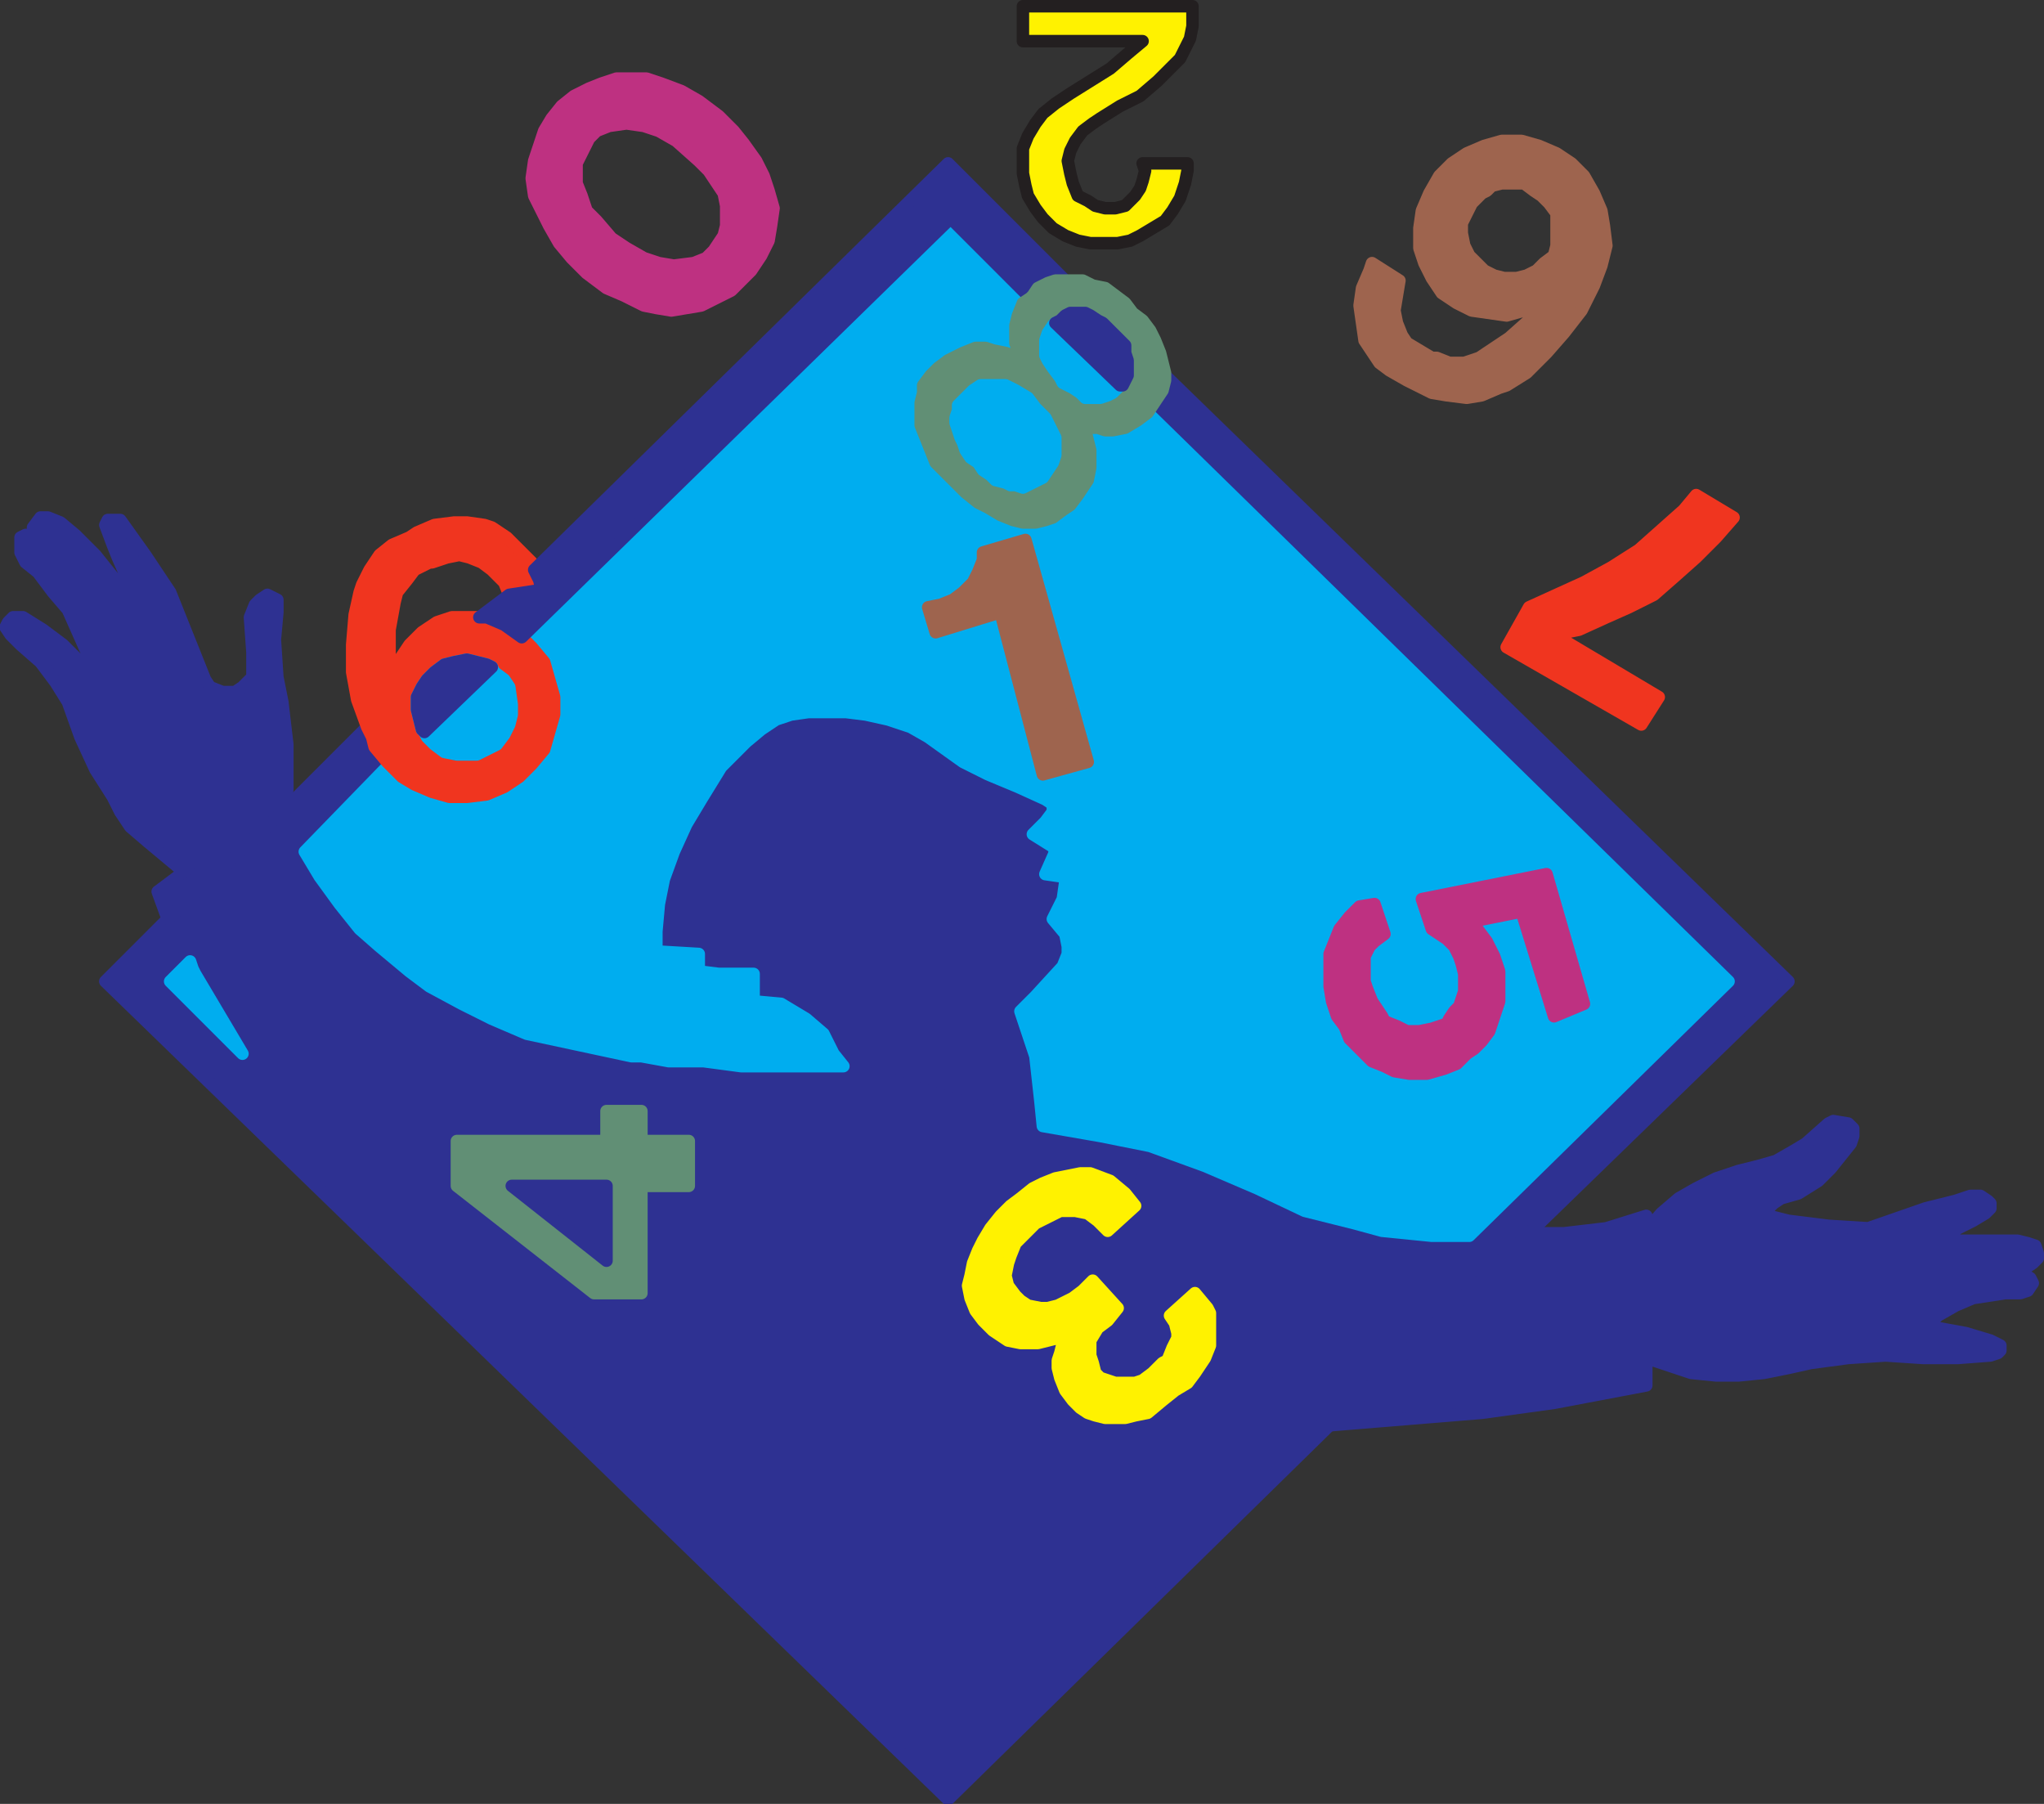 <svg xmlns="http://www.w3.org/2000/svg" width="614.802" height="542.471"><rect width="100%" height="100%" fill="#333333" stroke="none"/><path fill="#2e3192" fill-rule="evenodd" d="m110.427 218.625 1.5 3 .75 3 3.75 4.5.75.75-25.5 26.25 4.5 7.5 6 8.25 6 7.5 6 5.25 9 7.5 6 4.5 9.75 5.25 9 4.5 10.5 4.5 31.5 6.75h3v25.5h14.25v13.5h-14.25v32.25h-14.25l-41.25-32.25v-13.5h45v-9h10.5v-16.5l8.25 1.5h10.5l11.25 1.5h30.75l60 18 17.25 3 15 3-4.5 18-3-3.75-4.5-3.75-6-2.25h-3l-7.5 1.5-3.75 1.5-3 1.5-3.75 3-3 2.25-3 3-3 3.75-2.25 3.75-1.5 3-1.5 3.75-.75 3.75-.75 3 .75 3.75 1.5 3.75 2.25 3 3 3 4.5 3 3.75.75h5.25l6-1.5 2.25-.75-.75 2.25-.75 3-.75 2.25v2.25l.75 3 1.5 3.75 2.25 3 2.25 2.25 2.25 1.5 2.25.75 3 .75h6l3-.75 3.75-.75 4.5-3.75 3.75-3 3.75-2.25 2.25-3 3-4.5 1.5-3.75v-9.75l-.75-1.5-3.75-4.5 40.5 39.75-114.75 112.5-253.5-246 18.75-18.75 6.75 12.75-6 6 21.75 21.75-14.25-24-1.5-3.75-6.75-12.75 35.25-33 24.75-24.75"/><path fill="none" stroke="#2e3192" stroke-linecap="round" stroke-linejoin="round" stroke-miterlimit="10" stroke-width="3.75" d="m110.427 218.625 1.5 3 .75 3 3.75 4.5.75.75-25.5 26.25 4.5 7.5 6 8.25 6 7.5 6 5.25 9 7.5 6 4.5 9.75 5.25 9 4.5 10.5 4.5 31.5 6.75h3v25.5h14.25v13.5h-14.25v32.25h-14.25l-41.25-32.25v-13.5h45v-9h10.5v-16.5l8.25 1.5h10.5l11.25 1.5h30.75l60 18 17.25 3 15 3-4.5 18-3-3.75-4.5-3.75-6-2.25h-3l-7.5 1.5-3.75 1.5-3 1.5-3.75 3-3 2.25-3 3-3 3.75-2.25 3.75-1.5 3-1.5 3.75-.75 3.75-.75 3 .75 3.75 1.5 3.75 2.25 3 3 3 4.5 3 3.75.75h5.25l6-1.5 2.25-.75-.75 2.25-.75 3-.75 2.25v2.25l.75 3 1.5 3.75 2.25 3 2.25 2.25 2.25 1.5 2.25.75 3 .75h6l3-.75 3.75-.75 4.5-3.75 3.75-3 3.75-2.25 2.25-3 3-4.5 1.5-3.75v-9.75l-.75-1.5-3.75-4.5 40.5 39.75-114.75 112.5-253.5-246 18.75-18.75 6.75 12.75-6 6 21.75 21.75-14.25-24-1.5-3.75-6.75-12.75 35.25-33zm0 0"/><path fill="#618f75" fill-rule="evenodd" d="M192.927 343.125h14.25v13.5h-14.25v32.25h-14.25l-41.25-32.25v-13.5h45v-9h10.5v9"/><path fill="none" stroke="#618f75" stroke-linecap="round" stroke-linejoin="round" stroke-miterlimit="10" stroke-width="3.75" d="M192.927 343.125h14.25v13.5h-14.25v32.25h-14.25l-41.25-32.25v-13.5h45v-9h10.5zm0 0"/><path fill="#2e3192" fill-rule="evenodd" stroke="#2e3192" stroke-linecap="round" stroke-linejoin="round" stroke-miterlimit="10" stroke-width="3.75" d="M182.427 379.125v-22.5h-28.5zm0 0"/><path fill="#2e3192" fill-rule="evenodd" d="m253.677 320.625-3-3.75-3-6-5.25-4.5-7.5-4.5-8.25-.75v-8.25h-10.5l-6-.75v-5.25l-12.75-.75v-6l.75-8.25 1.5-7.5 3-8.25 3.75-8.25 4.5-7.5 6-9.75 7.5-7.5 4.5-3.75 4.5-3 4.5-1.5 5.25-.75h11.25l6 .75 6.75 1.5 6.75 2.25 5.25 3 10.5 7.5 7.5 3.75 9 3.75 8.25 3.75 2.25 1.5v2.25l-2.25 3-3.75 3.75 6 3.75.75 1.5-3 6.75 5.25.75.75 1.5-.75 5.25-3 6 3.75 4.5.75 3.75v2.25l-1.5 3.75-8.25 9-4.5 4.5 4.5 13.5 1.5 13.5.75 7.5-60-18"/><path fill="none" stroke="#2e3192" stroke-linecap="round" stroke-linejoin="round" stroke-miterlimit="10" stroke-width="3.75" d="m253.677 320.625-3-3.75-3-6-5.25-4.5-7.5-4.5-8.25-.75v-8.25h-10.5l-6-.75v-5.25l-12.75-.75v-6l.75-8.25 1.5-7.5 3-8.25 3.75-8.25 4.5-7.5 6-9.75 7.5-7.5 4.5-3.75 4.5-3 4.5-1.5 5.25-.75h11.25l6 .75 6.75 1.5 6.75 2.25 5.25 3 10.5 7.5 7.5 3.75 9 3.75 8.25 3.75 2.25 1.5v2.25l-2.25 3-3.75 3.75 6 3.75.75 1.5-3 6.75 5.25.75.75 1.5-.75 5.25-3 6 3.75 4.5.75 3.75v2.25l-1.5 3.75-8.25 9-4.5 4.5 4.5 13.5 1.5 13.5.75 7.5zm0 0"/><path fill="#2e3192" fill-rule="evenodd" d="m50.427 276.375-3-8.25 9-6.75-3-.75-9-7.5-5.25-4.5-3-4.5-2.25-4.5-5.25-8.25-4.5-9.75-3.75-10.5-3.75-6-4.5-6-6-5.25-3-3-1.5-2.25.75-1.5 1.5-1.5h3l6 3.75 6 4.5 4.5 4.5 4.5 6-1.5-7.5-6-13.5-4.5-5.25-4.5-6-3.75-3-1.5-3v-4.5l1.5-.75h1.5l2.25 1.5-1.5-3.75 2.25-3h2.25l3.75 1.5 4.5 3.75 6 6 6 7.5 6 8.25-2.25-8.25-3-6.75-1.5-3.75-2.25-6 .75-1.5h3.75l7.5 10.5 7.5 11.25 10.5 26.25 1.5 2.25 3.75 1.5h3.75l2.25-1.5 3-3v-7.5l-.75-10.5 1.5-3.75 1.5-1.5 2.25-1.5 3 1.5v3.75l-.75 8.25.75 11.25 1.5 7.5 1.5 12.75v13.5l-.75 6-35.25 33"/><path fill="none" stroke="#2e3192" stroke-linecap="round" stroke-linejoin="round" stroke-miterlimit="10" stroke-width="3.75" d="m50.427 276.375-3-8.25 9-6.75-3-.75-9-7.5-5.25-4.5-3-4.5-2.25-4.5-5.25-8.25-4.5-9.75-3.75-10.5-3.75-6-4.5-6-6-5.25-3-3-1.5-2.25.75-1.5 1.5-1.5h3l6 3.75 6 4.5 4.5 4.5 4.5 6-1.5-7.5-6-13.5-4.5-5.25-4.5-6-3.75-3-1.5-3v-4.5l1.5-.75h1.5l2.25 1.5-1.5-3.75 2.25-3h2.25l3.75 1.5 4.5 3.75 6 6 6 7.5 6 8.25-2.25-8.25-3-6.75-1.5-3.75-2.25-6 .75-1.5h3.75l7.5 10.5 7.5 11.25 10.5 26.25 1.5 2.25 3.75 1.5h3.75l2.25-1.5 3-3v-7.5l-.75-10.5 1.5-3.75 1.5-1.5 2.25-1.5 3 1.5v3.75l-.75 8.25.75 11.25 1.5 7.5 1.5 12.75v13.5l-.75 6zm0 0"/><path fill="#2e3192" fill-rule="evenodd" d="m399.927 428.625-40.5-39.75-7.5 6.75 1.5 2.25.75 3v1.5l-1.5 3-1.5 3.75-1.5.75-3 3-3 2.25-2.25.75h-6l-4.5-1.5-1.5-1.5-.75-3-.75-2.25v-4.5l2.25-3.75 3-2.25 3-3.75-7.5-8.25-3 3-3 2.25-4.5 2.25-3 .75h-2.25l-3.75-.75-2.25-1.5-1.5-1.5-2.25-3-.75-3 .75-3.75.75-2.25 1.5-3.75 6-6 7.5-3.75h5.25l3 .75 3 2.25 3 3 8.25-7.5 4.5-18 16.5 6 15.75 6.75 14.25 6.75 15 3.75 8.25 2.25 15 1.5h11.25l78-76.5-174.75-171 4.5-6.75.75-3v-1.5l187.5 182.25-78 75.75-60 57.75"/><path fill="none" stroke="#2e3192" stroke-linecap="round" stroke-linejoin="round" stroke-miterlimit="10" stroke-width="3.75" d="m399.927 428.625-40.5-39.75-7.5 6.75 1.5 2.25.75 3v1.5l-1.5 3-1.5 3.75-1.5.75-3 3-3 2.25-2.25.75h-6l-4.5-1.5-1.5-1.5-.75-3-.75-2.25v-4.5l2.25-3.75 3-2.25 3-3.75-7.5-8.25-3 3-3 2.25-4.5 2.25-3 .75h-2.25l-3.75-.75-2.25-1.5-1.5-1.5-2.25-3-.75-3 .75-3.75.75-2.25 1.5-3.75 6-6 7.5-3.75h5.25l3 .75 3 2.25 3 3 8.25-7.5 4.5-18 16.5 6 15.75 6.75 14.25 6.75 15 3.75 8.25 2.25 15 1.5h11.25l78-76.5-174.75-171 4.5-6.75.75-3v-1.5l187.5 182.25-78 75.75zm0 0"/><path fill="#00adef" fill-rule="evenodd" d="m51.177 295.125 21.75 21.75-14.25-24-.75-1.5-.75-2.25-6 6"/><path fill="none" stroke="#00adef" stroke-linecap="round" stroke-linejoin="round" stroke-miterlimit="10" stroke-width="3.75" d="m51.177 295.125 21.75 21.75-14.25-24-.75-1.5-.75-2.25zm0 0"/><path fill="#2e3192" fill-rule="evenodd" d="M459.927 370.875h10.5l12.75-1.5 12-3.75v4.5l4.5-5.25 5.25-4.5 5.25-3 6-3 6.75-2.25 6-1.5 5.25-1.5 5.25-3 3.75-2.25 6.75-6 1.5-.75 4.5.75 1.5 1.5v2.25l-.75 2.25-6 7.5-3.75 3.75-6 3.75-5.25 1.5-2.25 1.5-1.5 1.5v2.25l6 1.5 12 1.5 12 .75 17.25-6 9-2.25 4.5-1.5h3l2.25 1.5.75.75v1.5l-1.5 1.5-3.75 2.25-4.5 2.25-3 2.25-.75 1.5h21.75l3 .75 2.25.75.75 2.25v1.5l-1.5 1.5-2.25 1.5h-6.75l6 1.5 2.25 1.5.75 1.5-1.5 2.25-2.25.75h-4.5l-9.75 1.5-5.25 2.25-5.25 3-3.75 3.75h3.75l8.25 1.5 7.5 2.25 3 1.5v1.5l-.75.75-2.25.75-9.75.75h-10.5l-11.25-.75-11.25.75-11.25 1.5-6.75 1.5-7.5 1.5-7.5.75h-6.75l-7.5-.75-13.5-4.5v8.25l-27.75 5.25-21.75 3-45.75 3.75 60-57.75"/><path fill="none" stroke="#2e3192" stroke-linecap="round" stroke-linejoin="round" stroke-miterlimit="10" stroke-width="3.75" d="M459.927 370.875h10.5l12.75-1.5 12-3.75v4.5l4.5-5.25 5.25-4.5 5.25-3 6-3 6.75-2.25 6-1.5 5.25-1.5 5.25-3 3.75-2.25 6.75-6 1.5-.75 4.5.75 1.5 1.5v2.25l-.75 2.25-6 7.5-3.75 3.75-6 3.75-5.25 1.5-2.25 1.5-1.5 1.5v2.25l6 1.5 12 1.5 12 .75 17.25-6 9-2.25 4.5-1.5h3l2.25 1.5.75.75v1.5l-1.5 1.5-3.75 2.25-4.5 2.25-3 2.25-.75 1.5h21.75l3 .75 2.25.75.75 2.25v1.5l-1.5 1.5-2.25 1.5h-6.75l6 1.5 2.25 1.5.75 1.5-1.5 2.25-2.25.75h-4.5l-9.75 1.5-5.25 2.25-5.25 3-3.75 3.75h3.75l8.25 1.5 7.5 2.25 3 1.5v1.5l-.75.75-2.25.75-9.75.75h-10.5l-11.25-.75-11.25.75-11.25 1.5-6.75 1.5-7.5 1.5-7.5.75h-6.75l-7.5-.75-13.5-4.5v8.25l-27.75 5.25-21.75 3-45.75 3.75zm0 0"/><path fill="#fff200" fill-rule="evenodd" d="m341.427 362.625-8.25 7.5-3-3-3-2.25-3.75-.75h-4.5l-7.5 3.75-6 6-1.5 3.75-.75 2.25-.75 3.75.75 3 2.25 3 1.5 1.5 2.25 1.5 3.75.75h2.25l3-.75 4.5-2.25 3-2.25 3-3 7.5 8.25-3 3.75-3 2.25-2.25 3.75v4.5l.75 2.25.75 3 1.5 1.5 4.5 1.5h6l2.25-.75 3-2.25 3-3 1.5-.75 1.5-3.75 1.5-3v-1.5l-.75-3-1.5-2.25 7.5-6.75 3.75 4.5.75 1.5v9.75l-1.5 3.75-3 4.5-2.25 3-3.75 2.25-3.75 3-4.5 3.75-3.75.75-3 .75h-6l-3-.75-2.25-.75-2.25-1.5-2.25-2.25-2.25-3-1.5-3.75-.75-3v-2.25l.75-2.25.75-3 .75-2.25-2.25.75-6 1.5h-5.25l-3.75-.75-4.5-3-3-3-2.25-3-1.5-3.75-.75-3.75.75-3 .75-3.75 1.5-3.75 1.5-3 2.25-3.75 3-3.75 3-3 3-2.25 3.75-3 3-1.5 3.75-1.5 7.5-1.5h3l6 2.25 4.5 3.75 3 3.75"/><path fill="none" stroke="#fff200" stroke-linecap="round" stroke-linejoin="round" stroke-miterlimit="10" stroke-width="3.75" d="m341.427 362.625-8.25 7.5-3-3-3-2.25-3.75-.75h-4.5l-7.5 3.75-6 6-1.5 3.75-.75 2.25-.75 3.75.75 3 2.25 3 1.5 1.5 2.25 1.5 3.75.75h2.25l3-.75 4.5-2.25 3-2.25 3-3 7.5 8.25-3 3.75-3 2.25-2.25 3.75v4.5l.75 2.25.75 3 1.5 1.5 4.5 1.5h6l2.25-.75 3-2.25 3-3 1.5-.75 1.5-3.75 1.5-3v-1.5l-.75-3-1.5-2.25 7.5-6.75 3.75 4.5.75 1.5v9.75l-1.5 3.75-3 4.5-2.25 3-3.75 2.25-3.75 3-4.5 3.75-3.75.75-3 .75h-6l-3-.75-2.25-.75-2.25-1.5-2.25-2.25-2.25-3-1.5-3.75-.75-3v-2.25l.75-2.25.75-3 .75-2.25-2.25.75-6 1.5h-5.25l-3.75-.75-4.5-3-3-3-2.25-3-1.5-3.75-.75-3.75.75-3 .75-3.75 1.5-3.75 1.5-3 2.25-3.75 3-3.75 3-3 3-2.25 3.75-3 3-1.5 3.75-1.5 7.5-1.5h3l6 2.25 4.5 3.75zm0 0"/><path fill="#00adef" fill-rule="evenodd" d="m91.677 256.125 4.5 7.5 6 8.25 6 7.5 6 5.25 9 7.5 6 4.5 9.75 5.25 9 4.5 10.5 4.5 31.5 6.75h3l8.25 1.5h10.5l11.25 1.5h30.75l-3-3.75-3-6-5.25-4.5-7.5-4.5-8.25-.75v-8.25h-10.5l-6-.75v-5.25l-12.75-.75v-6l.75-8.25 1.5-7.5 3-8.25 3.75-8.25 4.5-7.5 6-9.75 7.5-7.5 4.5-3.75 4.5-3 4.5-1.5 5.25-.75h11.25l6 .75 6.75 1.5 6.75 2.25 5.25 3 10.5 7.5 7.5 3.75 9 3.75 8.25 3.75 2.25 1.5v2.25l-2.25 3-3.75 3.75 6 3.75.75 1.5-3 6.75 5.25.75.75 1.5-.75 5.25-3 6 3.75 4.5.75 3.75v2.25l-1.5 3.75-8.25 9-4.5 4.5 4.5 13.5 1.5 13.5.75 7.5 17.25 3 15 3 16.5 6 15.75 6.75 14.25 6.75 15 3.75 8.25 2.25 15 1.5h11.25l78-76.5-174.75-171-3 2.25-3.75 2.25-3.75.75h-2.25l-2.25-.75h-2.25l-2.25-1.5.75 2.25 1.5 6v5.25l-.75 3.75-3 4.5-2.25 3-2.25 1.5-3 2.25-2.25.75-3 .75h-3.75l-3-.75-3.75-1.5-3.75-2.25-3-1.5-3.75-3-9-9-4.5-11.25v-6.75l.75-3v-2.25l2.25-3 2.25-2.25 3-2.25 4.5-2.25 3.75-1.5h3l2.25.75 3.75.75 2.25.75 2.25 1.5-.75-3-.75-2.25v-5.25l.75-3 1.5-3.75 2.25-1.5-24-24-129 126 3 3 3.75 4.5 3 10.5v5.25l-3 10.5-3.75 4.5-3.75 3.75-4.5 3-5.25 2.25-6 .75h-5.25l-5.25-1.5-5.25-2.25-3.75-2.25-3.75-3.75-25.5 26.25"/><path fill="none" stroke="#00adef" stroke-linecap="round" stroke-linejoin="round" stroke-miterlimit="10" stroke-width="3.75" d="m91.677 256.125 4.5 7.5 6 8.25 6 7.5 6 5.25 9 7.5 6 4.5 9.75 5.25 9 4.5 10.5 4.5 31.5 6.75h3l8.25 1.5h10.5l11.25 1.5h30.75l-3-3.75-3-6-5.25-4.5-7.5-4.5-8.25-.75v-8.25h-10.5l-6-.75v-5.25l-12.75-.75v-6l.75-8.25 1.5-7.5 3-8.25 3.75-8.25 4.5-7.5 6-9.75 7.5-7.5 4.5-3.75 4.5-3 4.5-1.5 5.25-.75h11.25l6 .75 6.75 1.5 6.75 2.25 5.25 3 10.5 7.5 7.5 3.75 9 3.75 8.25 3.75 2.25 1.5v2.25l-2.25 3-3.75 3.75 6 3.75.75 1.5-3 6.75 5.25.75.75 1.5-.75 5.25-3 6 3.75 4.5.75 3.75v2.25l-1.5 3.75-8.25 9-4.5 4.5 4.5 13.5 1.5 13.5.75 7.5 17.25 3 15 3 16.5 6 15.75 6.75 14.25 6.75 15 3.75 8.25 2.25 15 1.5h11.25l78-76.5-174.75-171-3 2.25-3.75 2.25-3.75.75h-2.25l-2.25-.75h-2.25l-2.25-1.5.75 2.25 1.5 6v5.25l-.75 3.75-3 4.5-2.25 3-2.25 1.5-3 2.25-2.25.75-3 .75h-3.75l-3-.75-3.75-1.5-3.75-2.25-3-1.5-3.75-3-9-9-4.5-11.25v-6.75l.75-3v-2.25l2.25-3 2.25-2.25 3-2.25 4.5-2.25 3.75-1.5h3l2.25.75 3.75.75 2.25.75 2.25 1.5-.75-3-.75-2.25v-5.25l.75-3 1.5-3.75 2.25-1.5-24-24-129 126 3 3 3.75 4.5 3 10.5v5.25l-3 10.5-3.75 4.5-3.75 3.75-4.5 3-5.25 2.25-6 .75h-5.25l-5.25-1.5-5.25-2.25-3.75-2.25-3.75-3.75zm0 0"/><path fill="#f0351f" fill-rule="evenodd" d="m153.177 178.875-1.5-3.75-3.75-3.75-3-2.25-3.75-1.5-3-.75-3.75.75-4.5 1.5h-.75l-4.5 2.25-2.25 3-3 3.75-.75 3-1.5 8.25v13.5l6-9 3.75-3.75 4.5-3 4.5-1.5h10.5l5.25 2.25 5.25 3.75 3 3 3.75 4.5 3 10.5v5.25l-3 10.5-3.75 4.5-3.75 3.75-4.5 3-5.25 2.25-6 .75h-5.25l-5.25-1.5-5.25-2.25-3.75-2.25-4.5-4.5-3.75-4.5-.75-3-1.5-3-3-8.25-1.5-8.25v-8.25l.75-9 1.5-6.75.75-2.25 2.25-4.5 3-4.5 3.75-3 5.25-2.25 2.25-1.5 5.25-2.25 6-.75h3.75l5.25.75 2.25.75 4.5 3 7.5 7.5.75 2.25 1.5 3 .75 3-9.75 1.5"/><path fill="none" stroke="#f0351f" stroke-linecap="round" stroke-linejoin="round" stroke-miterlimit="10" stroke-width="3.75" d="m153.177 178.875-1.5-3.75-3.75-3.75-3-2.25-3.75-1.5-3-.75-3.75.75-4.5 1.5h-.75l-4.5 2.25-2.25 3-3 3.75-.75 3-1.5 8.25v13.5l6-9 3.75-3.75 4.5-3 4.5-1.5h10.5l5.25 2.25 5.25 3.75 3 3 3.75 4.5 3 10.5v5.25l-3 10.5-3.75 4.5-3.75 3.75-4.5 3-5.25 2.25-6 .75h-5.25l-5.25-1.5-5.25-2.25-3.75-2.25-4.5-4.5-3.75-4.5-.75-3-1.5-3-3-8.25-1.5-8.25v-8.25l.75-9 1.5-6.75.75-2.25 2.25-4.5 3-4.5 3.75-3 5.25-2.25 2.25-1.5 5.25-2.25 6-.75h3.75l5.25.75 2.25.75 4.5 3 7.5 7.5.75 2.25 1.5 3 .75 3zm0 0"/><path fill="#00adef" fill-rule="evenodd" d="M153.927 213.375v-1.5l-.75-5.25-1.5-2.25-3-2.25-.75-1.5-1.5-.75-6-1.5-3.75.75-3 .75-3 2.25-2.25 2.25-1.5 2.25-1.5 3v3.75l1.5 6 .75.75.75 1.5 2.25 2.25 3 2.25 3.75.75h6l6-3 2.25-3 1.5-3 .75-3v-1.5"/><path fill="none" stroke="#00adef" stroke-linecap="round" stroke-linejoin="round" stroke-miterlimit="10" stroke-width="3.75" d="M153.927 213.375v-1.5l-.75-5.25-1.5-2.25-3-2.25-.75-1.5-1.5-.75-6-1.5-3.75.75-3 .75-3 2.25-2.25 2.25-1.5 2.25-1.5 3v3.75l1.5 6 .75.75.75 1.5 2.25 2.25 3 2.25 3.75.75h6l6-3 2.25-3 1.5-3 .75-3zm0 0"/><path fill="#2e3192" fill-rule="evenodd" d="m127.677 220.125 20.25-19.5-1.5-.75-6-1.5-3.75.75-3 .75-3 2.25-2.25 2.25-1.5 2.25-1.5 3v3.75l1.5 6 .75.75"/><path fill="none" stroke="#2e3192" stroke-linecap="round" stroke-linejoin="round" stroke-miterlimit="10" stroke-width="3.75" d="m127.677 220.125 20.25-19.5-1.5-.75-6-1.5-3.75.75-3 .75-3 2.25-2.25 2.25-1.5 2.25-1.5 3v3.75l1.5 6zm0 0"/><path fill="#2e3192" fill-rule="evenodd" d="M144.177 185.625h2.25l5.25 2.25 5.25 3.75 129-126 24 24 .75-.75 1.5-2.25 3-1.5 2.25-.75h3l-35.25-35.25-124.5 122.25 1.5 3 .75 3-9.75 1.5-9 6.75"/><path fill="none" stroke="#2e3192" stroke-linecap="round" stroke-linejoin="round" stroke-miterlimit="10" stroke-width="3.75" d="M144.177 185.625h2.25l5.25 2.25 5.25 3.75 129-126 24 24 .75-.75 1.5-2.25 3-1.5 2.25-.75h3l-35.25-35.25-124.5 122.25 1.5 3 .75 3-9.75 1.5zm0 0"/><path fill="#9e644e" fill-rule="evenodd" d="m295.677 166.125 12.75-3.75 18.75 66.75-13.5 3.75-12.75-48.75-19.5 6-2.25-7.5 3.75-.75 3.75-1.5 3-2.25 3-3 1.5-3 1.5-3.75v-2.25"/><path fill="none" stroke="#9e644e" stroke-linecap="round" stroke-linejoin="round" stroke-miterlimit="10" stroke-width="3.75" d="m295.677 166.125 12.75-3.75 18.75 66.75-13.5 3.75-12.75-48.75-19.5 6-2.25-7.5 3.75-.75 3.75-1.5 3-2.25 3-3 1.5-3 1.5-3.75zm0 0"/><path fill="#be3181" fill-rule="evenodd" d="m457.677 274.125 9.75 31.5 9-3.75-11.25-39-37.5 7.5 3 9 4.5 3 2.25 2.25 1.5 3 .75 2.25.75 3v5.25l-1.5 4.5-1.5 1.5-1.5 2.25-.75 1.5-4.5 1.5-3.75.75h-3.75l-3-1.5-3.75-1.5-.75-1.5-3-4.5-1.5-3.75-.75-2.25v-7.5l1.5-3 1.5-1.5 3-2.25-3-9-4.5.75-3 3-3 3.75-3 7.5v9.75l.75 4.5 1.5 4.5 2.25 3 1.5 3.75 6.75 6.75 3.75 1.5 3 1.5 4.5.75h5.25l5.25-1.5 3.75-1.5 3-3 2.25-1.5 2.25-2.25 2.25-3 3-9v-9l-1.5-4.5-2.25-4.5-4.5-6 15-3"/><path fill="none" stroke="#be3181" stroke-linecap="round" stroke-linejoin="round" stroke-miterlimit="10" stroke-width="3.75" d="m457.677 274.125 9.75 31.5 9-3.75-11.25-39-37.5 7.5 3 9 4.5 3 2.25 2.25 1.5 3 .75 2.25.75 3v5.25l-1.5 4.5-1.5 1.5-1.5 2.25-.75 1.5-4.5 1.5-3.75.75h-3.75l-3-1.5-3.75-1.5-.75-1.5-3-4.5-1.5-3.75-.75-2.25v-7.5l1.5-3 1.5-1.5 3-2.25-3-9-4.5.75-3 3-3 3.75-3 7.5v9.75l.75 4.5 1.5 4.5 2.25 3 1.5 3.75 6.75 6.75 3.75 1.5 3 1.5 4.5.75h5.25l5.25-1.5 3.75-1.5 3-3 2.25-1.5 2.25-2.25 2.25-3 3-9v-9l-1.5-4.5-2.25-4.5-4.5-6zm0 0"/><path fill="#618f75" fill-rule="evenodd" d="m340.677 94.125 3 2.25 2.25 3 1.5 3 1.5 3.75 1.5 6v2.25l-.75 3-4.5 6.75-3 2.25-3.75 2.25-3.75.75h-2.25l-2.25-.75h-2.25l-2.25-1.5.75 2.25 1.5 6v5.25l-.75 3.75-3 4.5-2.25 3-2.25 1.5-3 2.25-2.25.75-3 .75h-3.75l-3-.75-3.75-1.5-3.75-2.25-3-1.5-3.75-3-9-9-4.5-11.25v-6.75l.75-3v-2.25l2.25-3 2.25-2.25 3-2.25 4.5-2.25 3.75-1.5h3l2.25.75 3.75.75 2.25.75 2.25 1.5-.75-3-.75-2.25v-5.25l.75-3 1.5-3.75 2.25-1.5.75-.75 1.5-2.25 3-1.5 2.25-.75h8.25l3 1.5 3.75.75 6 4.5 2.25 3"/><path fill="none" stroke="#618f75" stroke-linecap="round" stroke-linejoin="round" stroke-miterlimit="10" stroke-width="3.75" d="m340.677 94.125 3 2.25 2.25 3 1.5 3 1.5 3.75 1.5 6v2.25l-.75 3-4.5 6.75-3 2.25-3.75 2.25-3.75.75h-2.25l-2.25-.75h-2.25l-2.25-1.5.75 2.25 1.5 6v5.25l-.75 3.75-3 4.5-2.25 3-2.25 1.5-3 2.25-2.25.75-3 .75h-3.75l-3-.75-3.75-1.5-3.75-2.25-3-1.5-3.75-3-9-9-4.5-11.25v-6.75l.75-3v-2.25l2.25-3 2.25-2.25 3-2.25 4.5-2.25 3.75-1.5h3l2.25.75 3.75.75 2.25.75 2.25 1.5-.75-3-.75-2.25v-5.25l.75-3 1.5-3.75 2.25-1.5.75-.75 1.5-2.25 3-1.5 2.25-.75h8.25l3 1.5 3.75.75 6 4.5zm0 0"/><path fill="#00adef" fill-rule="evenodd" d="m295.677 141.375 2.25 1.5 1.5 1.5 3 .75 1.5.75h1.5l2.25.75 6-3 3-4.5.75-2.25v-5.25l-3-6-3-3-2.25-3-3.75-2.25-3-1.5h-7.5l-2.25 1.5-4.5 4.5v1.5l-.75 2.25v1.5l1.5 4.5.75 1.5.75 2.25 1.5 2.25 2.25 1.5 1.5 2.25"/><path fill="none" stroke="#00adef" stroke-linecap="round" stroke-linejoin="round" stroke-miterlimit="10" stroke-width="3.75" d="m295.677 141.375 2.25 1.5 1.5 1.5 3 .75 1.5.75h1.5l2.25.75 6-3 3-4.5.75-2.25v-5.25l-3-6-3-3-2.25-3-3.75-2.25-3-1.5h-7.5l-2.25 1.5-4.5 4.5v1.5l-.75 2.25v1.5l1.5 4.5.75 1.5.75 2.25 1.5 2.25 2.25 1.5zm0 0"/><path fill="#00adef" fill-rule="evenodd" d="m318.927 113.625-2.25-3-1.5-2.25-.75-1.5v-4.5l.75-2.25 1.5-2.25.75-.75 19.5 18.75-2.25 2.25-1.5.75-2.25.75h-4.5l-1.5-1.5-2.25-1.5-3-1.5-.75-1.5"/><path fill="none" stroke="#00adef" stroke-linecap="round" stroke-linejoin="round" stroke-miterlimit="10" stroke-width="3.75" d="m318.927 113.625-2.25-3-1.5-2.25-.75-1.5v-4.5l.75-2.25 1.5-2.25.75-.75 19.5 18.75-2.25 2.25-1.5.75-2.25.75h-4.5l-1.5-1.5-2.25-1.5-3-1.5zm0 0"/><path fill="#2e3192" fill-rule="evenodd" d="m317.427 97.125 1.5-.75 1.5-1.5 1.5-.75h4.5l1.5.75 2.25 1.5 1.5.75 6.75 6.75v2.25l.75 2.25v4.5l-1.5 3h-.75l-19.5-18.75"/><path fill="none" stroke="#2e3192" stroke-linecap="round" stroke-linejoin="round" stroke-miterlimit="10" stroke-width="3.75" d="m317.427 97.125 1.5-.75 1.5-1.5 1.5-.75h4.5l1.5.75 2.25 1.5 1.5.75 6.75 6.75v2.25l.75 2.25v4.5l-1.5 3h-.75zm0 0"/><path fill="#fff200" fill-rule="evenodd" d="M358.677 4.875v3l-.75 3.75-3 6-6.75 6.75-5.25 4.5-6 3-6 3.75-2.25 1.5-3 2.25-2.25 3-1.5 3-.75 3 .75 3.75.75 3 1.5 3.75 3 1.5 2.25 1.5 3 .75h3l3-.75 3-3 1.5-2.25.75-2.25.75-3-.75-2.25h13.5v2.25l-.75 3.75-1.5 4.5-2.25 3.75-2.25 3-7.5 4.5-3 1.5-3.75.75h-8.25l-3.75-.75-3.75-1.5-3.75-2.25-3-3-2.25-3-2.25-3.75-.75-3-.75-3.75v-7.5l1.5-3.75 2.25-3.75 2.25-3 3.75-3 4.5-3 12-7.5 5.25-4.5 4.5-3.75h-36v-10.5h51v3"/><path fill="none" stroke="#231f20" stroke-linecap="round" stroke-linejoin="round" stroke-miterlimit="10" stroke-width="3.75" d="M358.677 4.875v3l-.75 3.75-3 6-6.75 6.75-5.25 4.5-6 3-6 3.75-2.25 1.5-3 2.25-2.25 3-1.5 3-.75 3 .75 3.75.75 3 1.5 3.75 3 1.5 2.25 1.5 3 .75h3l3-.75 3-3 1.5-2.25.75-2.25.75-3-.75-2.25h13.5v2.25l-.75 3.75-1.5 4.5-2.25 3.75-2.25 3-7.5 4.5-3 1.5-3.75.75h-8.25l-3.75-.75-3.75-1.5-3.75-2.25-3-3-2.25-3-2.25-3.75-.75-3-.75-3.75v-7.5l1.5-3.75 2.25-3.75 2.25-3 3.75-3 4.5-3 12-7.5 5.25-4.5 4.5-3.75h-36v-10.5h51zm0 0"/><path fill="#f0351f" fill-rule="evenodd" d="m521.427 155.625-5.25 6-6 6-6.75 6-6 5.25-7.5 3.75-6.75 3-8.25 3.75-7.5 1.5 31.5 18.75-5.25 8.25-40.5-23.25 6.75-12 16.5-7.5 8.25-4.5 8.25-5.25 13.5-12 3.75-4.5 11.25 6.75"/><path fill="none" stroke="#f0351f" stroke-linecap="round" stroke-linejoin="round" stroke-miterlimit="10" stroke-width="3.75" d="m521.427 155.625-5.25 6-6 6-6.75 6-6 5.25-7.5 3.75-6.75 3-8.25 3.75-7.5 1.5 31.5 18.75-5.25 8.25-40.5-23.25 6.75-12 16.5-7.5 8.25-4.5 8.25-5.25 13.5-12 3.75-4.5zm0 0"/><path fill="#be3181" fill-rule="evenodd" d="m231.177 57.375 1.5 5.25-.75 5.25-.75 4.5-2.25 4.5-3 4.5-6 6-9 4.5-9 1.5-4.5-.75-3.75-.75-6-3-5.25-2.25-6-4.5-4.5-4.5-3.75-4.5-3-5.25-4.5-9-.75-5.25.75-5.25 3-9 2.25-3.75 3-3.75 3.75-3 4.5-2.25 3.75-1.5 4.5-1.5h9l4.5 1.5 6 2.25 5.25 3 6 4.5 4.5 4.5 3 3.75 3.75 5.25 2.25 4.5 1.5 4.5m-27.75-15-5.25-3-4.5-1.5-5.25-.75-5.25.75-3.75 1.5-2.25 2.25-3.75 7.5v6l1.5 3.75 1.5 4.5 3 3 4.5 5.25 4.5 3 5.25 3 4.5 1.5 4.5.75 6-.75 3.75-1.5 2.25-2.25 3-4.5.75-3v-6l-.75-3.75-4.5-6.75-3-3-6.75-6"/><path fill="none" stroke="#be3181" stroke-linecap="round" stroke-linejoin="round" stroke-miterlimit="10" stroke-width="3.75" d="m231.177 57.375 1.5 5.25-.75 5.25-.75 4.5-2.25 4.5-3 4.5-6 6-9 4.5-9 1.5-4.5-.75-3.75-.75-6-3-5.25-2.25-6-4.5-4.5-4.5-3.75-4.5-3-5.25-4.5-9-.75-5.25.75-5.25 3-9 2.25-3.75 3-3.75 3.75-3 4.5-2.25 3.75-1.5 4.5-1.5h9l4.5 1.5 6 2.25 5.25 3 6 4.5 4.5 4.5 3 3.75 3.75 5.25 2.25 4.5 1.5 4.5m-27.75-15-5.25-3-4.5-1.5-5.25-.75-5.25.75-3.75 1.5-2.25 2.25-3.75 7.5v6l1.5 3.75 1.5 4.5 3 3 4.5 5.25 4.5 3 5.25 3 4.5 1.5 4.5.75 6-.75 3.75-1.5 2.25-2.25 3-4.5.75-3v-6l-.75-3.75-4.5-6.75-3-3zm0 0"/><path fill="#9e644e" fill-rule="evenodd" d="m420.927 84.375-1.5 9 .75 3.75 1.5 3.75 1.5 2.25 7.5 4.5h1.5l3.75 1.5h4.5l4.5-1.5 9-6 6.75-6 3-4.5-5.25 2.25-5.25 1.5-10.5-1.5-4.5-2.25-4.5-3-3-4.5-2.25-4.5-1.5-4.5v-6l.75-5.25 2.25-5.25 3-5.25 3.75-3.75 4.5-3 5.25-2.25 5.25-1.5h6l5.25 1.5 5.25 2.25 4.5 3 3.75 3.75 3 5.25 2.25 5.25.75 4.5.75 6-1.5 6-2.25 6-3.75 7.5-5.25 6.75-5.25 6-6 6-6 3.75-2.25.75-5.25 2.25-4.5.75-6-.75-4.5-.75-7.5-3.75-5.25-3-3-2.25-4.5-6.75-1.5-10.5.75-5.25 2.25-5.25.75-2.25 8.25 5.25m26.25-27-1.5.75-3 3-3 6v3l.75 3.75 1.5 3 4.5 4.5 3 1.5 3 .75h3.75l3-.75 3-1.5 2.25-2.25 3-2.25.75-3v-9.75l-2.25-3-2.25-2.25-2.25-1.5-3-2.25h-6.75l-3 .75-1.5 1.5"/><path fill="none" stroke="#9e644e" stroke-linecap="round" stroke-linejoin="round" stroke-miterlimit="10" stroke-width="3.75" d="m420.927 84.375-1.5 9 .75 3.75 1.5 3.75 1.5 2.25 7.5 4.5h1.5l3.75 1.5h4.5l4.5-1.5 9-6 6.75-6 3-4.5-5.25 2.25-5.25 1.5-10.5-1.5-4.5-2.25-4.5-3-3-4.5-2.25-4.5-1.5-4.5v-6l.75-5.25 2.25-5.25 3-5.25 3.75-3.75 4.5-3 5.25-2.25 5.25-1.5h6l5.25 1.5 5.25 2.25 4.5 3 3.75 3.75 3 5.25 2.25 5.25.75 4.5.75 6-1.5 6-2.25 6-3.75 7.5-5.25 6.75-5.25 6-6 6-6 3.75-2.25.75-5.25 2.25-4.5.75-6-.75-4.5-.75-7.5-3.75-5.25-3-3-2.25-4.5-6.75-1.5-10.5.75-5.25 2.25-5.25.75-2.25 8.25 5.25m26.25-27-1.5.75-3 3-3 6v3l.75 3.75 1.5 3 4.5 4.5 3 1.5 3 .75h3.75l3-.75 3-1.5 2.25-2.25 3-2.25.75-3v-9.75l-2.25-3-2.25-2.25-2.25-1.5-3-2.25h-6.75l-3 .75zm0 0"/></svg>
